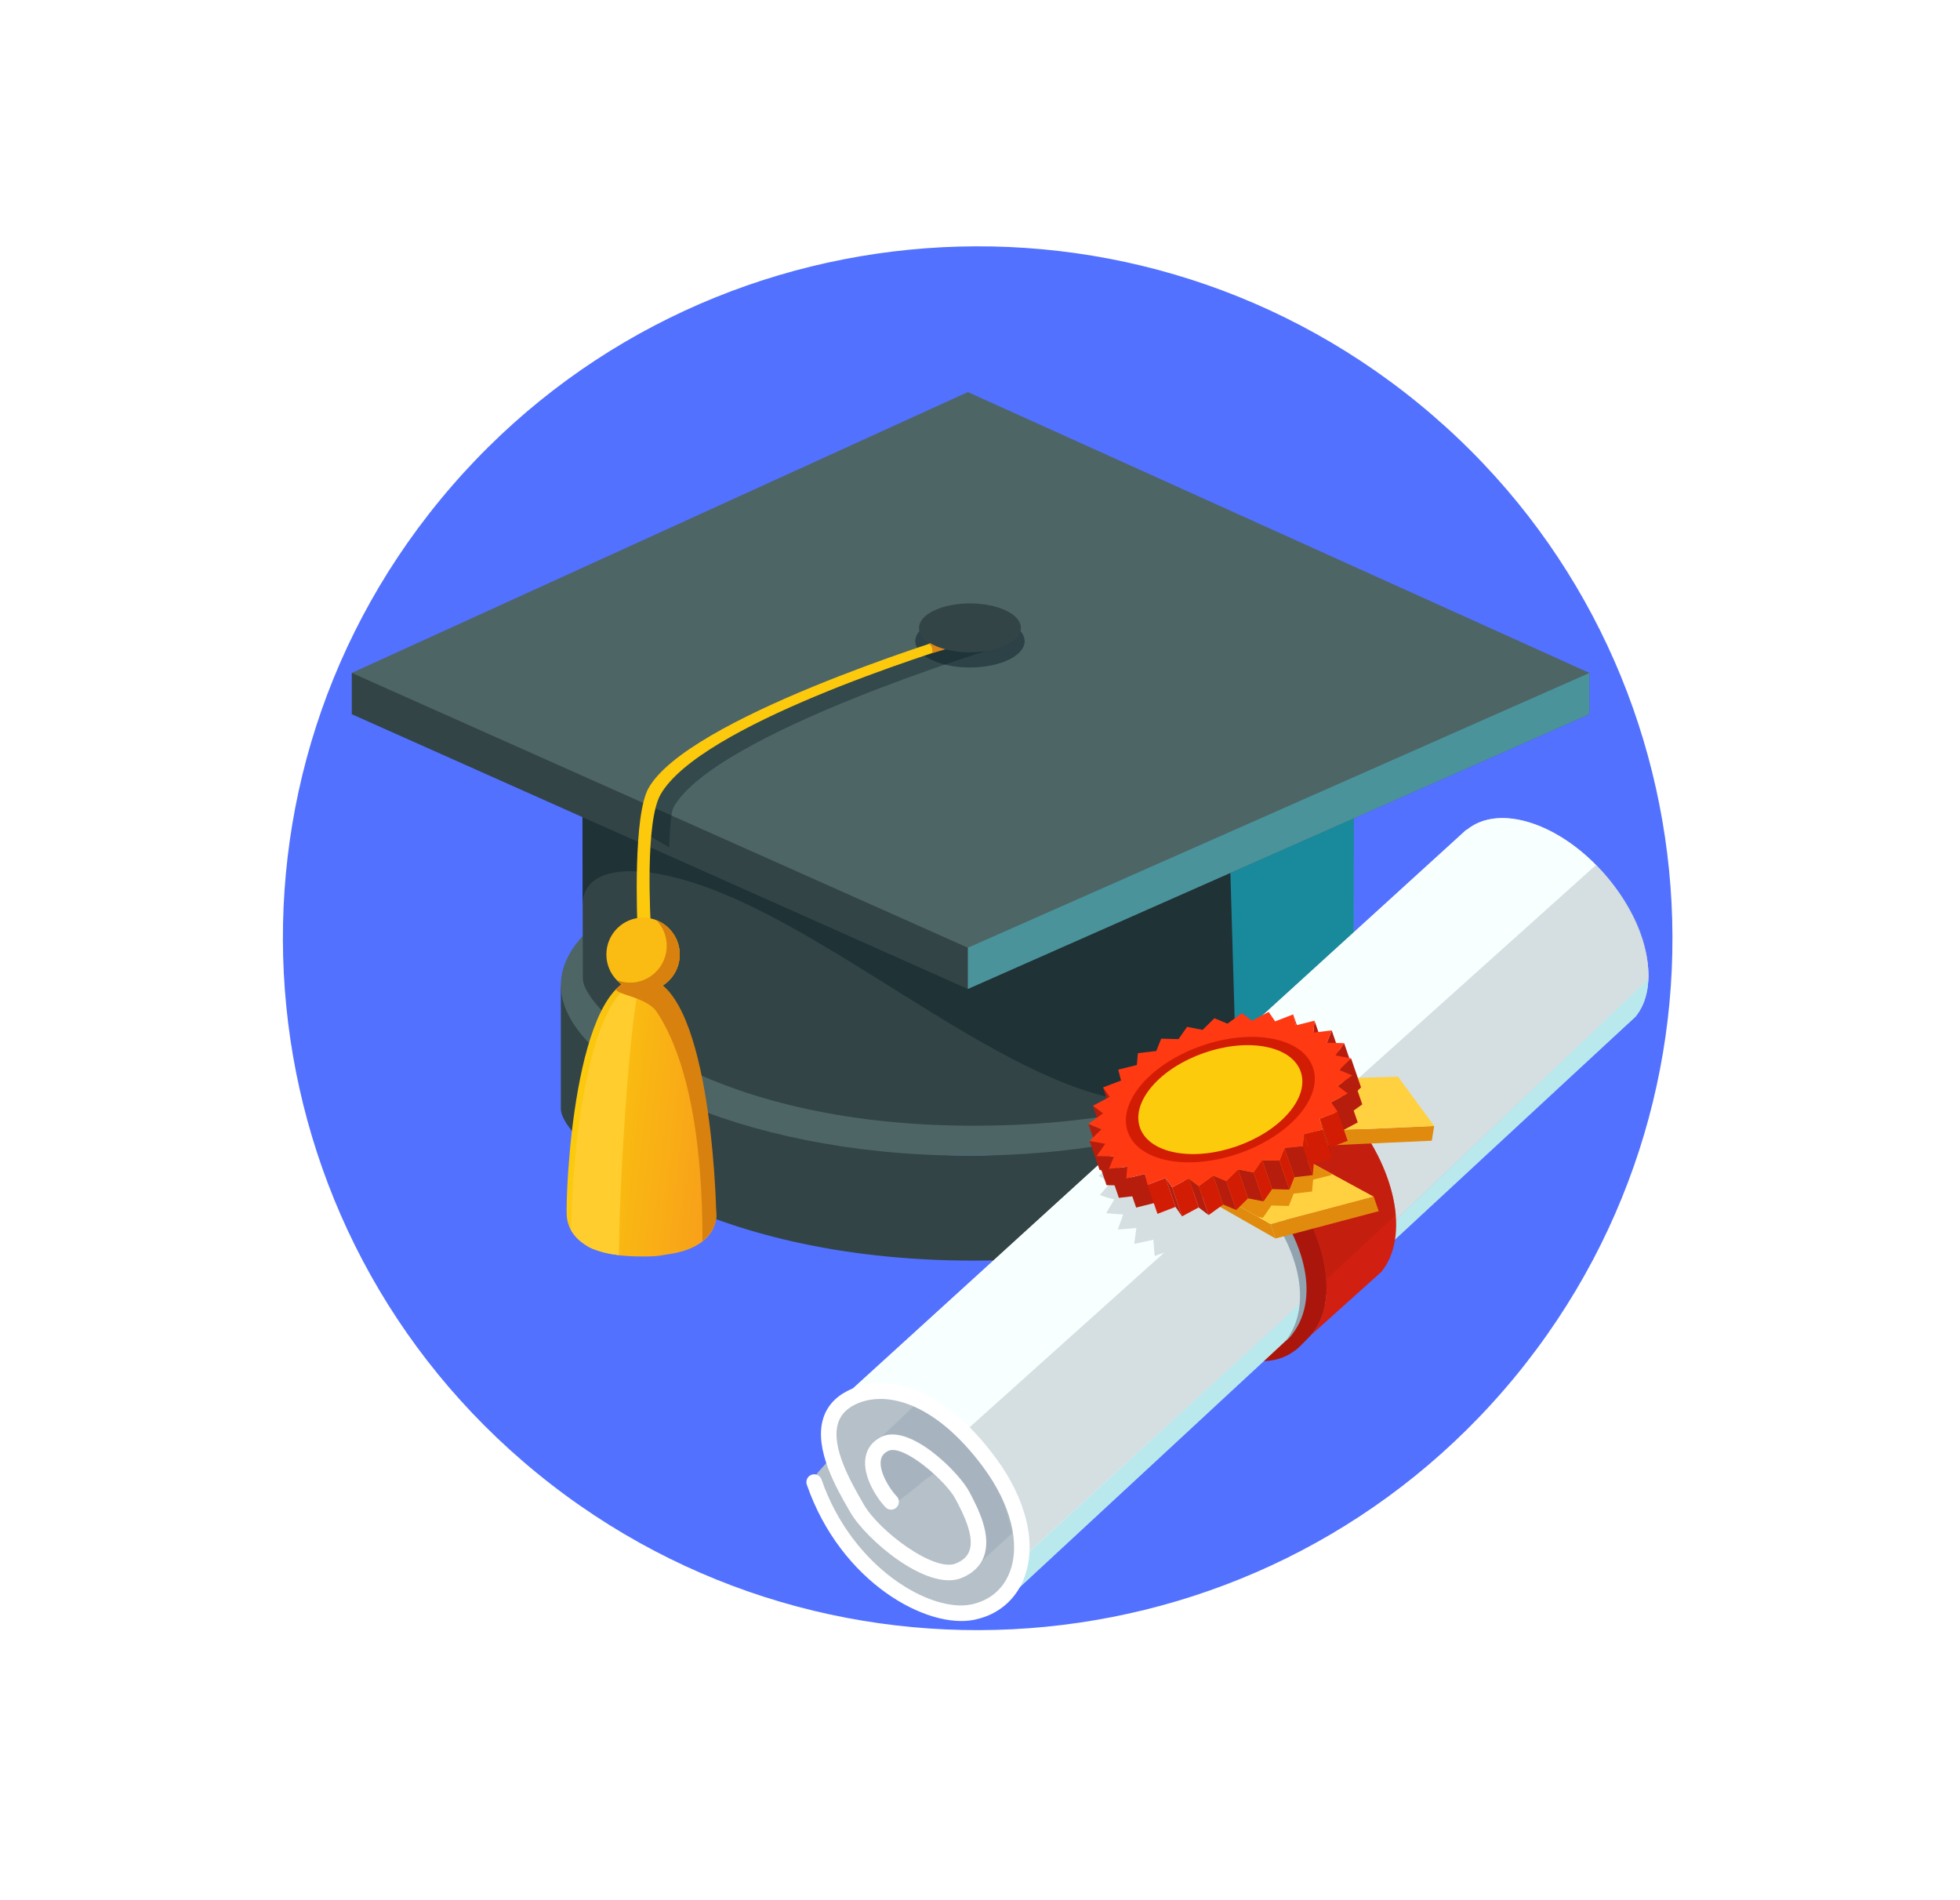 <svg width="195" height="189" viewBox="0 0 195 189" fill="none" xmlns="http://www.w3.org/2000/svg">
<g filter="url(#filter0_d_3001_54)">
<path d="M153.039 136.864C178.296 106.189 173.798 60.935 142.999 35.786C112.2 10.638 66.757 15.112 41.499 45.788C16.242 76.463 20.74 121.717 51.539 146.866C82.338 172.015 127.781 167.54 153.039 136.864Z" fill="#5271FF" stroke="white" stroke-width="6"/>
<g clip-path="url(#clip0_3001_54)">
<path d="M136.831 95.89C136.918 98.535 116.986 112.783 96.873 112.952C76.429 113.126 55.798 99.19 55.798 95.905V108.286C55.798 111.571 69.454 123.394 96.873 123.394C124.292 123.394 136.92 110.931 136.831 108.286V95.89Z" fill="#324446"/>
<path d="M136.81 95.504C136.14 87.423 118.267 80.95 96.316 80.95C74.364 80.95 56.474 87.43 55.819 95.515C55.806 95.667 55.798 95.821 55.798 95.973C55.798 104.203 73.647 112.842 95.775 112.95C95.955 112.95 96.134 112.953 96.316 112.953C96.339 112.953 96.361 112.953 96.385 112.953C96.547 112.953 96.711 112.955 96.873 112.953C96.97 112.953 97.07 112.948 97.167 112.948C119.14 112.779 136.814 104.171 136.831 95.984V95.96C136.831 95.806 136.823 95.654 136.81 95.502V95.504Z" fill="#4E6566"/>
<path d="M134.718 61.488L96.316 82.549L57.913 61.488L57.986 95.333C57.986 98.439 69.951 109.976 96.843 109.976C125.759 109.976 134.727 97.834 134.645 95.333L134.718 61.488Z" fill="#324446"/>
<g style="mix-blend-mode:multiply" opacity="0.5">
<path d="M57.963 88.039C57.963 83.772 64.463 83.496 73.342 87.497C88.169 94.178 105.171 109.95 117.401 107.394C128.916 104.067 133.694 98.426 134.511 96.025C134.567 95.5 134.612 95.059 134.643 94.745L134.677 79.255C134.118 79.238 119.038 78.78 104.091 78.283L96.311 82.548L87.484 77.709C79.739 77.424 74.213 77.186 74.312 77.086C74.636 76.76 58.866 74.157 58.866 74.157L57.939 74.708L57.96 88.041L57.963 88.039Z" fill="#0B2025"/>
</g>
<path opacity="0.7" d="M134.697 91.005V78.568L122.383 83.917L123.031 106.045L133.977 96.645L134.697 91.005Z" fill="#18AEC8"/>
<path d="M138.065 61.032L96.29 42.163L54.847 61.032L35 64.935V69.044L96.29 96.376L158.124 69.044H158.126V64.935L138.065 61.032Z" fill="#324446"/>
<path d="M96.29 37L35 64.935L96.29 92.267L158.126 64.935L96.29 37Z" fill="#4E6566"/>
<path opacity="0.4" d="M97.18 61.38C97.18 61.38 69.317 69.695 65.085 77.19C64.64 77.978 64.349 79.314 64.161 80.887L66.591 82.293C66.591 82.293 66.619 78.984 67.032 78.257C71.255 70.838 99.591 62.28 99.591 62.28L97.178 61.38H97.18Z" fill="#0B2025"/>
<g style="mix-blend-mode:multiply" opacity="0.5">
<path d="M101.946 61.781C101.946 63.226 99.507 64.397 96.501 64.397C93.496 64.397 91.057 63.226 91.057 61.781C91.057 60.336 93.494 59.167 96.501 59.167C99.509 59.167 101.946 60.338 101.946 61.781Z" fill="#0B2025"/>
</g>
<path d="M63.461 91.278C63.355 88.987 62.992 79.108 64.524 76.392C68.432 69.469 93.594 61.631 96.156 60.846L97.111 61.573C92.384 63.002 69.616 70.183 65.718 77.03C64.182 79.728 64.671 88.996 64.8 91.074L63.459 91.278H63.461Z" fill="#FCC90D"/>
<path d="M92.611 63L94.229 62.536C94.229 62.536 93.481 61.746 93.365 61.688C93.248 61.629 92.671 61.918 92.671 61.918L92.358 62.048C92.639 62 92.974 62.855 92.611 63Z" fill="#DB8616"/>
<path d="M101.57 60.455C101.57 61.798 99.299 62.889 96.501 62.889C93.704 62.889 91.433 61.798 91.433 60.455C91.433 59.112 93.702 58.019 96.501 58.019C99.301 58.019 101.57 59.108 101.57 60.455Z" fill="#324446"/>
<path d="M65.038 94.91H62.919V101.758H65.038V94.91Z" fill="url(#paint0_linear_3001_54)"/>
<path d="M71.26 118.933C71.26 118.029 70.46 110.876 69.076 104.583C67.998 99.673 66.796 95.198 63.824 95.198C57.036 95.198 56.247 117.072 56.386 118.935C56.465 120.029 57.023 121.159 58.591 122.042C59.084 122.32 59.857 122.528 60.164 122.604C61.132 122.843 62.333 122.981 63.822 122.981C64.522 122.981 65.163 122.986 65.74 122.884C66.5 122.751 66.861 122.715 67.278 122.623C70.367 121.949 71.257 120.168 71.26 118.933Z" fill="url(#paint1_linear_3001_54)"/>
<path d="M64.524 95.287C64.323 95.233 64.111 95.203 63.891 95.198C63.551 95.402 63.109 95.686 62.54 96.066C58.058 99.068 56.843 114.569 56.815 120.376C57.155 120.975 57.714 121.545 58.591 122.038C59.084 122.316 59.857 122.524 60.164 122.6C60.587 122.704 61.056 122.789 61.575 122.851C61.672 112.996 62.895 97.736 63.621 96.174C63.621 96.174 64.15 95.693 64.524 95.287Z" fill="#FFCD2E"/>
<path d="M69.868 121.472C70.899 120.678 71.26 119.708 71.26 118.933C71.26 117.324 70.612 95.196 63.824 95.196C62.886 95.196 62.065 95.615 61.344 96.337C60.953 96.899 64.318 97.116 65.351 98.669C67.799 102.357 69.888 109.299 69.888 121.302C69.888 121.361 69.877 121.413 69.871 121.47L69.868 121.472Z" fill="#D8810E"/>
<path d="M126.742 115.849C131.493 122.274 132.394 129.683 128.754 132.397C125.113 135.111 118.313 132.102 113.56 125.676C108.809 119.25 107.908 111.842 111.548 109.128C115.189 106.414 121.989 109.423 126.742 115.849Z" fill="#AA160B"/>
<path d="M145.894 80.529L145.916 80.555C149.147 77.867 155.35 79.915 159.818 85.165C164.022 90.105 165.199 96.127 162.702 99.14L99.504 156.874L82.604 138.161L145.894 80.529Z" fill="#CCCACB"/>
<path d="M85.399 152.44C83.422 150.116 81.573 147.802 81.001 145.426C80.78 144.504 82.889 143.411 82.481 142.636C81.757 141.261 81.832 138.957 83.083 137.883C86.298 135.124 92.548 137.169 97.041 142.45C101.535 147.73 102.572 154.249 99.355 157.006C96.141 159.766 89.891 157.722 85.397 152.44H85.399Z" fill="#B5C0C9"/>
<g style="mix-blend-mode:multiply" opacity="0.4">
<path d="M127.857 102.795L127.872 102.813C130.05 101.001 134.23 102.383 137.242 105.921C140.074 109.249 140.869 113.308 139.186 115.341L139.249 115.41L96.594 154.253C96.594 154.253 98.813 150.272 94.579 145.179C90.733 140.554 86.616 141.946 86.616 141.946L127.859 102.8L127.857 102.795Z" fill="#90A3AF"/>
</g>
<g style="mix-blend-mode:multiply" opacity="0.4">
<path d="M93.639 144.515C93.012 143.779 89.193 148.107 88.655 147.387C86.596 144.628 85.803 143.426 87.521 141.953C89.688 140.094 91.546 141.614 94.574 145.174C97.603 148.734 98.66 152.477 96.493 154.336C95.559 155.136 97.372 153.581 97.322 151.841C97.255 149.541 95.363 146.541 93.639 144.515Z" fill="#90A3AF"/>
</g>
<path d="M97.044 142.447C92.55 137.167 86.3 135.121 83.085 137.881C82.947 138 82.82 138.128 82.697 138.261L82.604 138.159L145.894 80.529L145.916 80.555C149.147 77.867 155.35 79.915 159.818 85.165C164.022 90.105 165.199 96.127 162.702 99.14L99.988 157.243L99.502 156.872C102.54 154.043 101.47 147.647 97.046 142.447H97.044Z" fill="#F8FFFF"/>
<path opacity="0.5" d="M134.375 118.346C134.36 118.291 137.952 120.307 137.937 120.257L163.97 95.417C164.186 90.862 161.511 87.145 159.811 85.147C159.481 84.759 159.139 84.39 158.791 84.037L133.018 107.167C133.161 106.6 133.236 106.299 133.383 105.717C132.508 105.806 132.072 105.85 131.197 105.939C131.171 105.375 131.158 105.093 131.13 104.529C130.296 104.737 129.879 104.843 129.043 105.051C128.853 104.546 128.758 104.294 128.568 103.789C127.807 104.101 127.427 104.257 126.667 104.568C126.336 104.14 126.172 103.928 125.841 103.5C125.176 103.893 124.845 104.09 124.18 104.483C123.735 104.147 123.513 103.978 123.065 103.641C122.517 104.095 122.242 104.32 121.693 104.774C121.16 104.535 120.892 104.416 120.358 104.177C119.935 104.67 119.723 104.917 119.3 105.409C118.701 105.273 118.403 105.203 117.807 105.067C117.515 105.579 117.371 105.835 117.079 106.347C116.444 106.312 116.126 106.292 115.489 106.258C115.331 106.772 115.253 107.03 115.096 107.544C114.445 107.607 114.121 107.64 113.471 107.702C113.447 108.201 113.437 108.451 113.413 108.95C112.769 109.108 112.447 109.189 111.805 109.347C111.911 109.815 111.968 110.048 112.067 110.521C111.449 110.772 111.142 110.898 110.527 111.147C110.756 111.573 110.87 111.783 111.114 112.191C110.546 112.527 110.256 112.699 109.69 113.033C110.038 113.395 110.215 113.571 110.583 113.909C110.071 114.332 109.811 114.549 109.312 114.961C109.766 115.25 110.002 115.386 110.49 115.638C110.056 116.139 109.833 116.393 109.42 116.872C109.969 117.074 110.256 117.163 110.859 117.304C110.535 117.853 110.371 118.131 110.053 118.673C110.708 118.747 111.052 118.766 111.743 118.799C111.529 119.4 111.421 119.704 111.214 120.298C111.937 120.252 112.309 120.218 113.054 120.148C112.968 120.784 112.922 121.105 112.845 121.732C113.596 121.576 113.979 121.491 114.746 121.318C114.793 121.973 114.815 122.305 114.884 122.936C115.258 122.804 115.539 122.702 115.822 122.6L95.864 140.51L98.627 142.964L101.425 153.236L132.75 124.6C133.001 124.589 131.832 120.951 132.158 120.934C132.169 120.649 132.178 120.404 132.184 120.176L134.163 118.352C134.23 118.352 134.297 118.352 134.373 118.352L134.375 118.346Z" fill="#B3C0C6"/>
<g style="mix-blend-mode:darken" opacity="0.4">
<path d="M162.699 99.14C163.507 98.166 163.929 96.875 163.989 95.409L163.97 95.415L138.823 119.372L129.406 127.641L102.399 152.362L99.725 157.043L99.986 157.243L162.699 99.14Z" fill="#5AC7D3"/>
</g>
<path d="M97.901 158.855C99.776 158.199 101.181 156.833 101.907 154.928C103.181 151.589 102.118 147.138 99.068 143.018C93.431 135.41 87.743 134.592 84.304 136.358C83.051 137.002 82.234 137.948 81.878 139.165C80.996 142.168 83.219 146.036 84.414 148.112L84.587 148.413C86.114 151.088 92.23 156.358 95.67 154.961C96.789 154.507 97.536 153.783 97.893 152.809C98.673 150.674 97.292 148.032 96.551 146.611L96.443 146.402C95.434 144.456 90.491 139.541 87.681 140.929C86.81 141.358 86.268 142.061 86.11 142.959C85.797 144.749 87.128 146.912 88.098 147.927C88.394 148.238 88.884 148.248 89.193 147.949C89.502 147.652 89.513 147.159 89.217 146.849C88.463 146.06 87.439 144.363 87.637 143.228C87.709 142.823 87.94 142.536 88.365 142.326C89.854 141.584 94.149 145.346 95.069 147.12L95.181 147.335C95.767 148.455 96.983 150.784 96.441 152.273C96.238 152.826 95.797 153.234 95.091 153.52C92.93 154.403 87.441 150.283 85.933 147.641L85.758 147.335C84.68 145.459 82.673 141.968 83.366 139.606C83.602 138.801 84.142 138.193 85.013 137.744C87.761 136.332 92.762 137.109 97.826 143.947C100.559 147.637 101.544 151.533 100.461 154.37C99.809 156.082 98.441 157.228 96.609 157.599C92.582 158.414 84.788 153.978 81.735 145.17C81.595 144.764 81.152 144.55 80.748 144.691C80.344 144.832 80.13 145.276 80.27 145.682C83.645 155.416 92.239 160.072 96.914 159.124C97.255 159.054 97.586 158.963 97.901 158.852V158.855Z" fill="white"/>
<path d="M126.552 115.321C123.05 111.206 118.619 108.807 114.981 108.679L111.328 112.004C111.466 111.965 111.626 111.885 111.821 111.74C114.653 109.614 121.201 112.458 124.964 116.881C129.207 121.869 130.698 127.704 127.946 131.338L131.208 128.316C131.869 124.635 130.21 119.621 126.55 115.319L126.552 115.321Z" fill="#90A3AF"/>
<path d="M127.2 114.671C122.072 108.644 114.953 106.292 111.242 109.377L110.671 109.974L110.17 111.015L110.339 111.501C111.326 110.681 111.369 111.913 112.467 111.089C115.299 108.963 121.847 111.807 125.61 116.23C129.974 121.359 131.428 127.385 128.35 130.993C128.067 131.325 128.881 131.961 128.607 132.293C128.607 132.293 128.838 132.327 128.896 132.284C129.512 131.811 130.508 130.713 130.508 130.713C133.375 127.253 132.022 120.339 127.198 114.671H127.2Z" fill="#AA160B"/>
<path d="M134.103 108.486C128.974 102.459 121.856 100.107 118.146 103.192L118.12 103.164L111.371 109.275C115.135 106.449 122.134 108.807 127.166 114.72C131.99 120.391 133.342 127.303 130.475 130.763L137.412 124.53C140.279 121.07 138.927 114.156 134.103 108.488V108.486Z" fill="#D11F11"/>
<g style="mix-blend-mode:multiply" opacity="0.5">
<path d="M134.103 108.486C134.07 108.447 134.036 108.41 134.003 108.373C132.515 108.418 130.843 108.501 130.754 108.65C130.637 108.846 127.304 111.479 125.504 112.965C126.075 113.51 126.632 114.093 127.164 114.72C130.067 118.133 131.711 121.992 131.936 125.281L138.86 118.855C138.583 115.61 136.948 111.833 134.1 108.488L134.103 108.486Z" fill="#B71D0D"/>
</g>
<path d="M142.688 110L142.448 111.469L126.079 112.206L125.584 110.764L142.688 110Z" fill="#E08B0E"/>
<path d="M139.091 105.101L142.688 110L125.584 110.764L130.22 105.34L139.091 105.101Z" fill="#FFD140"/>
<path d="M126.407 119.756L126.904 121.196L118.09 116.172L117.593 114.729L126.407 119.756Z" fill="#E08B0E"/>
<path d="M136.673 117.035L137.168 118.478L126.904 121.196L126.407 119.756L136.673 117.035Z" fill="#E08B0E"/>
<path d="M125.442 110.928L136.673 117.035L126.407 119.756L117.593 114.729L125.442 110.928Z" fill="#FFD140"/>
<path d="M128.22 117.959L128.71 116.732L130.538 116.519L130.644 115.337L132.497 114.877L132.465 114.747L125.442 110.928L117.593 114.729L125.15 119.038L125.647 119.133L126.496 117.914L128.22 117.959Z" fill="#E58E0E"/>
<path d="M128.656 98.908L129.648 101.791L129.92 102.88L128.931 99.995L128.656 98.908Z" fill="#BF2105"/>
<path d="M110.393 107.115L111.382 110L110.725 109.058L109.736 106.173L110.393 107.115Z" fill="#B71D0D"/>
<path d="M130.782 99.53L131.774 102.416L131.657 103.598L130.666 100.713L130.782 99.53Z" fill="#B71D0D"/>
<path d="M109.732 108.753L110.723 111.638L109.721 110.883L108.731 107.998L109.732 108.753Z" fill="#B71D0D"/>
<path d="M132.495 100.496L133.485 103.381L132.99 104.609L131.998 101.724L132.495 100.496Z" fill="#B71D0D"/>
<path d="M109.585 110.332L110.576 113.217L109.271 112.681L108.28 109.796L109.585 110.332Z" fill="#B71D0D"/>
<path d="M133.727 101.763L134.718 104.648L133.859 105.865L132.869 102.982L133.727 101.763Z" fill="#B71D0D"/>
<path d="M109.954 111.783L110.943 114.668L109.394 114.373L108.405 111.488L109.954 111.783Z" fill="#B71D0D"/>
<path d="M134.42 103.277L135.41 106.16L134.228 107.316L133.236 104.431L134.42 103.277Z" fill="#B71D0D"/>
<path d="M110.825 113.039L111.814 115.924L110.088 115.888L109.096 113.002L110.825 113.039Z" fill="#B71D0D"/>
<path d="M134.541 104.967L135.533 107.852L134.081 108.896L133.089 106.013L134.541 104.967Z" fill="#B71D0D"/>
<path d="M112.155 114.052L113.147 116.935L111.317 117.152L110.326 114.269L112.155 114.052Z" fill="#B71D0D"/>
<path d="M134.092 106.765L135.081 109.651L133.422 110.534L132.431 107.648L134.092 106.765Z" fill="#B71D0D"/>
<path d="M113.895 114.77L114.884 117.656L113.035 118.118L112.043 115.232L113.895 114.77Z" fill="#B71D0D"/>
<path d="M133.087 108.59L134.079 111.475L132.284 112.161L131.292 109.275L133.087 108.59Z" fill="#D31C04"/>
<path d="M115.96 115.167L116.949 118.05L115.156 118.743L114.165 115.857L115.96 115.167Z" fill="#D31C04"/>
<path d="M131.292 109.275L132.284 112.161L132.564 113.245L131.573 110.36L131.292 109.275Z" fill="#B71D0D"/>
<path d="M131.573 110.36L132.564 113.245L130.711 113.705L129.719 110.82L131.573 110.36Z" fill="#D31C04"/>
<path d="M118.263 115.222L119.252 118.107L117.6 118.992L116.608 116.109L118.263 115.222Z" fill="#D31C04"/>
<path d="M116.608 116.109L117.6 118.992L116.949 118.05L115.96 115.167L116.608 116.109Z" fill="#B71D0D"/>
<path d="M129.613 112.002L130.605 114.888L128.777 115.1L127.786 112.215L129.613 112.002Z" fill="#B71D0D"/>
<path d="M129.719 110.82L130.711 113.705L130.605 114.888L129.613 112.002L129.719 110.82Z" fill="#D31C04"/>
<path d="M120.704 114.933L121.696 117.818L120.248 118.864L119.257 115.981L120.704 114.933Z" fill="#D31C04"/>
<path d="M119.257 115.981L120.248 118.864L119.252 118.107L118.263 115.222L119.257 115.981Z" fill="#B71D0D"/>
<path d="M127.295 113.443L128.287 116.328L126.561 116.283L125.571 113.397L127.295 113.443Z" fill="#B71D0D"/>
<path d="M127.786 112.215L128.777 115.1L128.287 116.328L127.295 113.443L127.786 112.215Z" fill="#D31C04"/>
<path d="M123.175 114.319L124.165 117.202L122.994 118.361L122.002 115.475L123.175 114.319Z" fill="#D31C04"/>
<path d="M122.002 115.475L122.994 118.361L121.696 117.818L120.704 114.933L122.002 115.475Z" fill="#B71D0D"/>
<path d="M124.722 114.619L125.714 117.502L124.165 117.202L123.175 114.319L124.722 114.619Z" fill="#B71D0D"/>
<path d="M131.29 109.273L131.573 110.358L129.719 110.818L129.613 112L127.786 112.213L127.295 113.441L125.571 113.395L124.724 114.614L123.178 114.315L122.005 115.473L120.706 114.931L119.259 115.979L118.265 115.219L116.612 116.105L115.962 115.163L114.167 115.855L113.897 114.768L112.047 115.23L112.16 114.048L110.33 114.265L110.827 113.035L109.099 112.998L109.954 111.779L108.405 111.484L109.585 110.328L108.28 109.792L109.732 108.748L108.731 107.993L110.393 107.108L109.736 106.167L111.533 105.481L111.25 104.396L113.104 103.936L113.208 102.756L115.035 102.544L115.526 101.316L117.25 101.361L118.101 100.142L119.645 100.442L120.821 99.283L122.119 99.823L123.564 98.78L124.56 99.539L126.217 98.652L126.865 99.596L128.656 98.903L128.929 99.993L130.78 99.528L130.666 100.713L132.493 100.496L131.998 101.724L133.727 101.765L132.867 102.982L134.418 103.277L133.234 104.433L134.539 104.969L133.087 106.013L134.09 106.768L132.431 107.648L133.087 108.59L131.29 109.275V109.273Z" fill="#FF3912"/>
<path d="M125.571 113.397L126.561 116.283L125.714 117.502L124.722 114.619L125.571 113.397Z" fill="#D31C04"/>
<path d="M67.63 92.942C67.63 94.966 65.995 96.608 63.979 96.608C61.964 96.608 60.328 94.966 60.328 92.942C60.328 90.918 61.964 89.276 63.979 89.276C65.995 89.276 67.63 90.916 67.63 92.942Z" fill="#FABB12"/>
<path d="M65.308 89.532C65.941 90.191 66.334 91.087 66.334 92.076C66.334 94.1 64.699 95.743 62.683 95.743C62.214 95.743 61.767 95.652 61.354 95.489C61.471 95.61 61.596 95.725 61.73 95.829C62.35 96.318 63.13 97.335 63.979 97.335C66.07 97.335 65.314 96.419 65.863 96.085C66.922 95.443 67.628 94.276 67.628 92.944C67.628 91.391 66.665 90.068 65.306 89.532H65.308Z" fill="#D8810E"/>
<path d="M126.587 101.325C130.918 102.155 132.111 105.54 129.255 108.88C126.394 112.226 120.566 114.263 116.236 113.432C111.905 112.601 110.712 109.217 113.57 105.874C116.429 102.531 122.257 100.494 126.589 101.325H126.587Z" fill="#D31C04"/>
<path d="M125.904 102.123C122.143 101.403 117.081 103.171 114.601 106.073C112.117 108.978 113.156 111.915 116.917 112.636C120.678 113.356 125.74 111.588 128.222 108.685C130.704 105.783 129.665 102.845 125.904 102.125V102.123Z" fill="#FCCC0C"/>
<path opacity="0.6" d="M96.29 96.376V92.267L158.126 64.935V69.044L96.29 96.376Z" fill="#5CC8D3"/>
</g>
</g>
<defs>
<filter id="filter0_d_3001_54" x="18.139" y="14.508" width="158.259" height="157.636" filterUnits="userSpaceOnUse" color-interpolation-filters="sRGB">
<feFlood flood-opacity="0" result="BackgroundImageFix"/>
<feColorMatrix in="SourceAlpha" type="matrix" values="0 0 0 0 0 0 0 0 0 0 0 0 0 0 0 0 0 0 127 0" result="hardAlpha"/>
<feOffset dy="2"/>
<feGaussianBlur stdDeviation="2"/>
<feComposite in2="hardAlpha" operator="out"/>
<feColorMatrix type="matrix" values="0 0 0 0 0 0 0 0 0 0 0 0 0 0 0 0 0 0 0.25 0"/>
<feBlend mode="normal" in2="BackgroundImageFix" result="effect1_dropShadow_3001_54"/>
<feBlend mode="normal" in="SourceGraphic" in2="effect1_dropShadow_3001_54" result="shape"/>
</filter>
<linearGradient id="paint0_linear_3001_54" x1="62.919" y1="98.333" x2="65.038" y2="98.333" gradientUnits="userSpaceOnUse">
<stop stop-color="#FFF200"/>
<stop offset="1" stop-color="#F7941E"/>
</linearGradient>
<linearGradient id="paint1_linear_3001_54" x1="45.956" y1="107.22" x2="77.552" y2="110.73" gradientUnits="userSpaceOnUse">
<stop stop-color="#FFF200"/>
<stop offset="0.46" stop-color="#FABF10"/>
<stop offset="0.81" stop-color="#F89F1A"/>
<stop offset="1" stop-color="#F7941E"/>
</linearGradient>
<clipPath id="clip0_3001_54">
<path d="M35 37H164V110C164 137.614 141.614 160 114 160H85C57.386 160 35 137.614 35 110V37Z" fill="white"/>
</clipPath>
</defs>
</svg>
